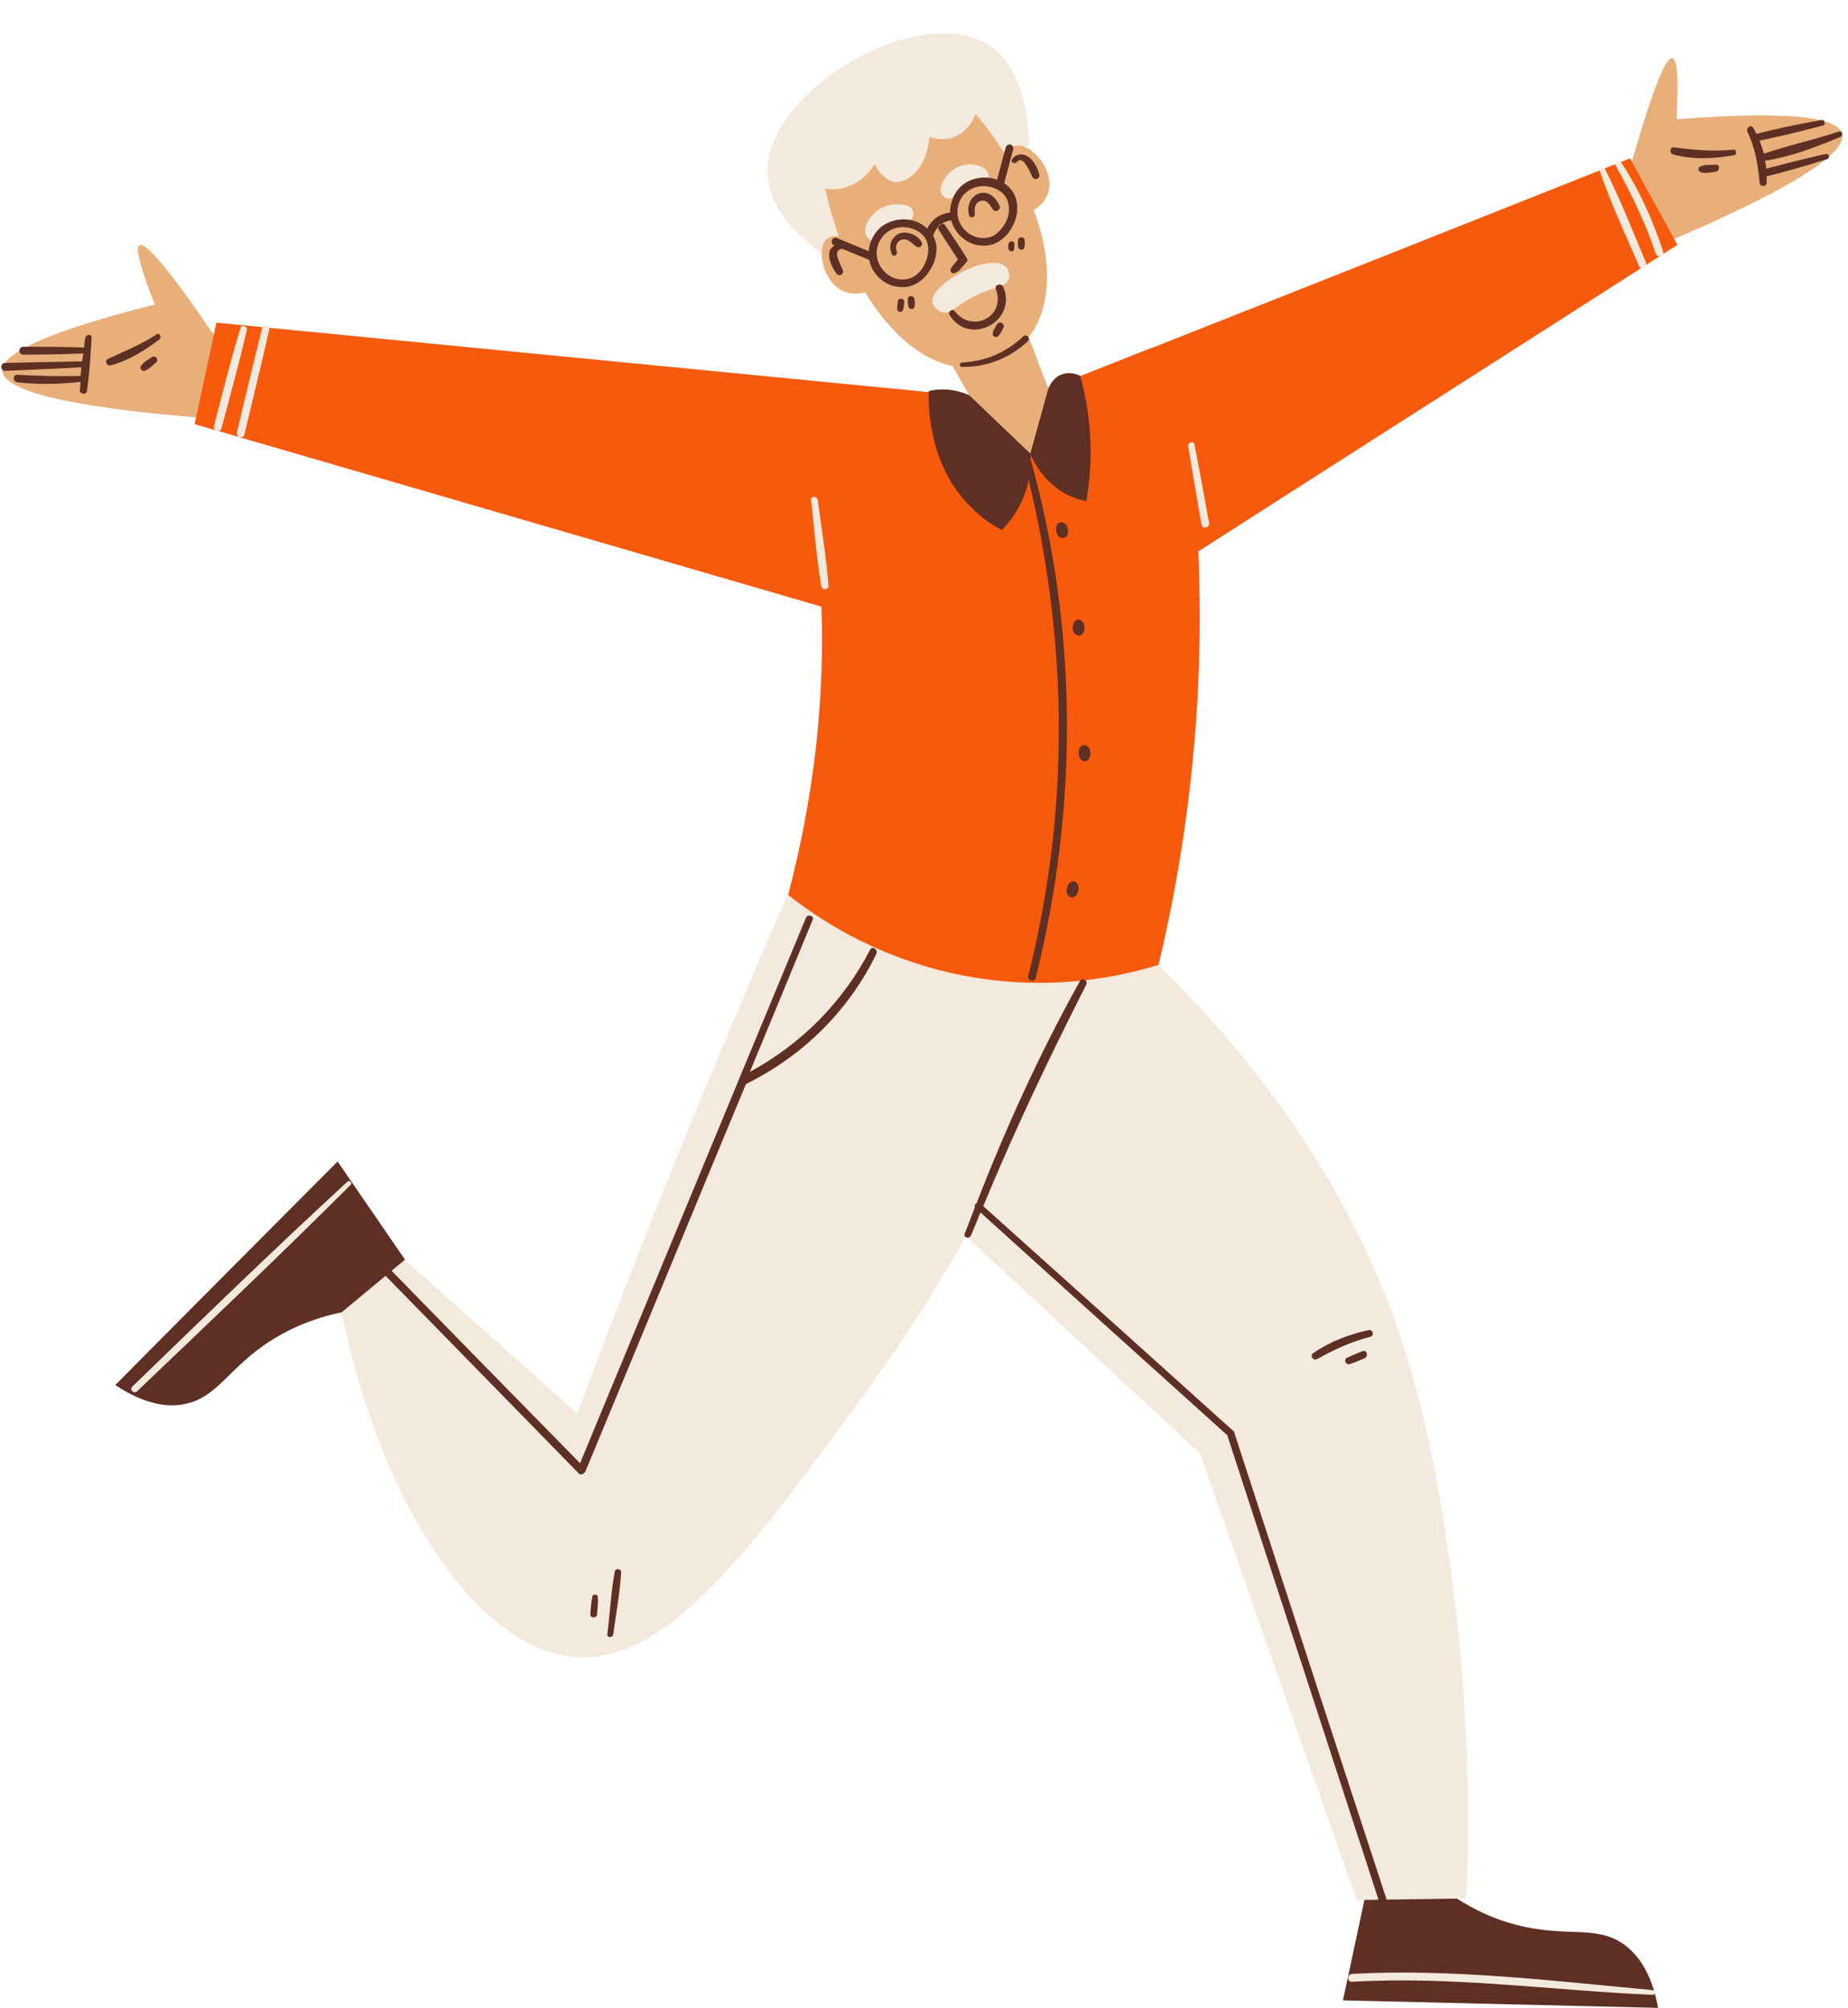 <?xml version="1.0" encoding="UTF-8"?><svg xmlns="http://www.w3.org/2000/svg" xmlns:xlink="http://www.w3.org/1999/xlink" height="508.4" preserveAspectRatio="xMidYMid meet" version="1.0" viewBox="-0.4 -8.4 468.0 508.4" width="468.0" zoomAndPan="magnify"><g id="change1_1"><path d="M355.8,466.4c5.9,0.4,9.8,3.7,10.9,4.7c3.8,2.6,9.5,6,17,7.9c12.8,3.3,20-0.1,27.1,4.9 c3.2,2.3,7,6.7,8.7,16.1c-26.6-0.6-53.2-1.3-79.8-1.9c2.1-9.8,4.2-19.7,6.3-29.5C347.5,467.8,351,466.1,355.8,466.4z M102.2,310.6 c-5.7-8.3-11.4-16.6-17.1-24.9c-18.8,18.9-37.6,37.7-56.3,56.6c8,5.3,13.8,5.6,17.6,4.8c8.5-1.7,11-9.3,22.2-16.3 c6.6-4.1,13-6,17.5-6.9c1.5-0.1,6.6-0.7,10.9-4.7C100.6,316,101.8,312.2,102.2,310.6z" fill="#5E3023"/></g><g id="change2_1"><path d="M207.6,55.7C202.4,52,194.5,45,194,35.8c-1.1-21.2,38.7-44.2,56.1-32.7c8.3,5.5,9.9,17.6,10.1,25.2 C242.7,37.4,225.1,46.6,207.6,55.7z M199.1,218.1c-8.2,18.7-16.3,37.9-24.4,57.5c-10.3,25.1-19.9,49.8-28.9,73.9 c-14.6-13-29.1-25.9-43.7-38.9c-5.3,4.4-10.7,8.9-16,13.3c10.2,49.6,35.1,86.3,60.2,87.3c22.8,0.9,43.7-27.6,72.2-66.6 c11.7-16,20.2-30.1,25.7-40c19.8,18.3,39.5,36.7,59.3,55c13.2,37.7,26.4,75.4,39.7,113.1c9.2-0.1,18.5-0.3,27.7-0.4 c0.9-21,0.8-50.8-4.3-86c-1.9-13.1-4.7-31.4-10.5-50.5c-6.7-22.1-22.2-59.9-63.4-100.1C261.7,229.9,230.4,224,199.1,218.1z" fill="#F3E9DC"/></g><g id="change3_1"><path d="M261.1,79.5c0.4,1.2,0.9,2.3,1.3,3.5 M262.4,83c0.7,1.9,1.5,3.9,2.2,5.8c1.1,2.2,2.3,4.4,3.5,6.6l-6.9,16.4 c-5.4-6.7-10.8-13.3-16.1-20c-1.4-2.5-2.8-5-4.3-7.5c0,0,0,0,0.1,0c-7.9-1.6-15.9-8.2-22.2-18.7c-1.4,0.4-3.2,0.6-5.1-0.1 c-5.4-2-7.4-10.6-4.8-13.2c0.4-0.4,1.3-1,3.2-0.9c-1.3-3.7-2.5-7.7-3.4-12c1.2,0.2,3.4,0.3,5.8-0.6c4.1-1.4,6.1-4.7,6.7-5.6 c0.4,0.7,2.3,4.2,5.2,4.5c3.6,0.3,8.1-4.1,8.7-11.4c0.9,0.3,3,0.9,5.6,0.2c4.3-1.3,5.9-5.5,6.1-6c2.9,3.4,5.3,6.8,7.5,10.3 c1.1-1.8,2.2-2.2,2.7-2.3c3.6-0.7,9.6,5.7,8.3,11.3c-0.6,2.6-2.5,4.2-3.8,5c4.9,13.1,4.4,24.9-1.3,32.2c0.3,0.8,0.6,1.7,1,2.5" fill="#E8AF7A"/></g><g id="change3_2"><path d="M422,52.8l-9.8-18c5.5-19.3,9.1-28.8,10.9-28.5c1.3,0.2,1.6,5.4,1.1,15.5c34.4-2.7,41.2,0.7,41.9,3.7 C467.6,31.5,446.2,42.5,422,52.8z M50.7,97.4l3.6-20.2C43,60.6,36.6,52.8,34.9,53.7c-1.1,0.6,0.2,5.6,3.9,15 C5.4,77.1,0,82.5,0.2,85.5C0.7,91.7,24.5,95.3,50.7,97.4z" fill="#E8AF7A"/></g><g id="change4_1"><path d="M296.1,77.8c38.8-15.3,77.6-30.7,116.3-46.1l12,21.9c-40.4,25.9-80.9,51.7-121.3,77.6 c0.4,10.8,0.5,22.4-0.1,34.6c-1.3,26.5-5.2,50-10,70.1c-9,2.8-28.3,7.4-51.9,2.2c-20.5-4.5-34.7-14.2-41.9-19.9 c2.9-11.1,5.6-24.1,7.2-38.9c1.3-12.5,1.6-24,1.2-34.1C154.7,129.8,101.8,114.4,48.9,99l5.5-25.7l186.7,18.2 c6.5,4.9,12.9,10,19.4,15.1c1.5-5.5,3.1-11.1,4.6-16.6c8.3-3.3,16.5-6.5,24.8-9.8 M296.1,77.8c-2.1,0.8-4.1,1.6-6.2,2.5" fill="#F75A0D"/></g><g id="change2_2"><path d="M229.5,43.7c-2.4-0.7-5-0.5-7.1,0.8c-1.8,1.2-4,3.6-3.7,5.9c0.2,1.7,2.4,3.3,3.9,1.6 c0.9-1.1,1.2-2.5,2.4-3.4s2.6-1.2,4-1C231.3,47.8,231.6,44.3,229.5,43.7L229.5,43.7z M241.3,40.9c0.5-1,1.2-1.9,2.3-2.4 c1.2-0.5,2.2-0.2,3.4,0.1c2.6,0.7,4.2-3,1.8-4.4c-4.4-2.6-10,0.3-11,5.1C237.4,41.4,240.4,43,241.3,40.9L241.3,40.9z M254.1,59 c0.9,0.7,1.3,2.1,1,3.2c-0.6,2.1-3.6,1.9-8.5,4.3c-4.8,2.4-6.3,4.9-8.6,4.1c-1-0.4-2.1-1.3-2.3-2.5C235.2,63.4,250.1,55.5,254.1,59z" fill="#F3E9DC"/></g><g id="change1_2"><path d="M260.5,106.6c1.5-5.5,3.1-11.1,4.6-16.6c0.1-0.2,1-2.9,3.7-3.7c1.9-0.6,3.6,0.1,4.4,0.5 c1.4,5.2,2.7,12.2,2.6,20.3c-0.1,4.2-0.5,8.1-1.1,11.4c-1.4-0.3-2.9-0.7-4.6-1.5C264.3,114.1,261.5,108.8,260.5,106.6z M253.3,125.8 c1.5-1.5,4-4.4,5.7-8.8c0.5-1.4,0.9-2.7,1.1-3.9c10,41.6,10.4,83.9-0.1,125.6c-0.3,1.2,1.6,1.8,1.9,0.5 c10.8-43.2,10.7-88.3-1.3-131.3c0-0.5,0-1,0-1.4c-5.2-4.9-10.4-9.9-15.5-14.8c-1-0.5-2.5-1-4.3-1.3c-2.5-0.4-4.6-0.1-6,0.2 c-0.1,4.1,0,18.9,10.7,29.4C248.1,122.7,250.8,124.5,253.3,125.8z M243.2,84.5c6.3,0.1,12.1-2.2,16.7-6.5c0.8-0.8-0.4-2-1.2-1.2 c-4.3,4.1-9.6,6.3-15.5,6.6C242.5,83.4,242.5,84.5,243.2,84.5z M259,54.3c0.2-0.6,0.1-1.2,0.1-1.8c0-1.1-1.7-1.1-1.7,0 c0,0.6-0.1,1.2,0.1,1.8C257.8,55,258.8,55,259,54.3z M256.4,54.8c0.1-0.5,0.1-0.9,0.1-1.4c0-1-1.4-0.9-1.5,0c-0.1,0.5-0.1,0.7,0,1.2 C255.1,55.3,256.2,55.6,256.4,54.8z M38.1,82c-1,0.7-2.2,1.3-2.8,2.3c-0.4,0.6,0.3,1.4,0.9,1.2c1.2-0.4,2-1.4,3-2.2 C39.9,82.7,38.9,81.4,38.1,82z M21.2,77.2C21,78,21,78.8,20.9,79.6c-5.1-0.2-10.3-0.2-15.4-0.2c-1.3,0-1.3,2,0,2 c5.1,0,10.2-0.1,15.2-0.3c-0.1,0.7-0.2,1.4-0.3,2c-6.5,0.1-13,0.3-19.5,0.4c-1.3,0-1.3,2,0,2c6.4-0.3,12.9-0.5,19.3-0.9 c-0.1,0.7-0.1,1.5-0.2,2.2c-5.4,0.1-10.7,0-16-0.3c-1.2-0.1-1.2,1.8,0,1.9c5.3,0.6,10.7,0.5,16-0.1c0,0.7-0.1,1.4-0.2,2.1 c0,1,1.7,1.3,1.8,0.2c0.7-4.4,0.9-9,1.2-13.5C22.9,76.1,21.3,76.2,21.2,77.2z M257.2,32.6c1.5-2,3.5,3.1,3.9,3.9 c0.5,0.9,2,0.3,1.7-0.7c-0.4-1.7-1.5-3.8-3.1-4.7c-1.3-0.7-3-0.5-3.8,0.9C255.4,32.7,256.6,33.3,257.2,32.6z M344.7,333.7 c-1.3,0.5-2.7,1.1-4,1.7c-0.9,0.4-0.3,1.9,0.7,1.6c1.3-0.4,2.6-1,3.8-1.5C346.2,335,345.8,333.3,344.7,333.7z M253.7,64.3 c-0.5-1.1-2.3-0.7-1.9,0.5c2.6,7-6,11.3-10.4,5.6c-0.6-0.8-1.9,0.2-1.3,1C245.1,79.4,257.3,73,253.7,64.3z M240.4,59.6 c-0.4,0.7,0.4,1.5,1.1,1.1c1.1-0.5,1.9-1.6,2.6-2.5c0.4-0.2,0.7-0.7,0.3-1.3c-1.7-2.8-3.6-5.5-5.4-8.2c-0.7-1-2.3-0.1-1.7,1 c1.6,2.6,3.3,5.1,4.9,7.6C241.7,58,240.9,58.7,240.4,59.6z M39.2,76.3c-3.9,2.6-8.1,4.2-12.3,6.2c-0.9,0.4-0.3,1.9,0.7,1.6 c4.5-1.1,8.7-3.8,12.3-6.5C40.7,77,40,75.7,39.2,76.3z M252.1,73.7c-0.4,0.7-0.9,1.4-1.1,2.2c-0.2,0.8,0.8,1.4,1.4,0.8 c0.6-0.6,0.9-1.4,1.3-2.1C254.3,73.6,252.7,72.7,252.1,73.7z M333.2,335.7c4.3-2.4,8.6-4.4,13.4-5.6c1.1-0.3,0.7-2-0.5-1.7 c-4.9,1.1-9.7,2.9-13.9,5.8C331.2,334.8,332.1,336.3,333.2,335.7z M312.2,354.4c0-0.2-0.1-0.4-0.3-0.5c-21.1-19-42.2-38-63.3-56.9 c7.9-19.1,16.7-37.6,26.1-56.1c0.5-1-1-1.9-1.6-0.9c-10.1,18.1-18.7,37-26.2,56.3c-0.4,0.2-0.6,0.6-0.4,1c-0.9,2.2-1.7,4.5-2.6,6.7 c-0.4,1,1.2,1.4,1.6,0.4c0.8-1.9,1.6-3.8,2.4-5.8c20.8,18.8,41.6,37.6,62.5,56.4c12.8,39.3,25.6,78.6,38.4,117.9 c0.4,1.2,2.3,0.7,1.9-0.5C337.8,433.1,325,393.8,312.2,354.4z M149.6,395.9c-0.3,1.5-0.4,3-0.5,4.4c-0.1,1.1,1.7,1.1,1.7,0 c0.1-1.4,0.3-2.8,0.2-4.2C151.1,395.3,149.8,395,149.6,395.9z M434.1,33.3c-1.3,0.1-2.8-0.1-4,0.5c-0.6,0.3-0.4,1.2,0.2,1.4 c1.2,0.4,2.6,0,3.8-0.1C435.2,34.9,435.2,33.2,434.1,33.3z M465.3,24.9c-6.3,2.1-12.8,3.5-19,5.6c-0.3-1.1-0.7-2.2-1.1-3.3 c5.4-1.1,10.7-2.4,16-3.8c0.9-0.2,0.5-1.6-0.4-1.4c-5.5,1-11,2.1-16.4,3.5c-0.2-0.5-0.5-1-0.8-1.5c-0.5-1-1.9-0.1-1.5,0.9 c2,4.2,2.7,8.3,3.1,12.9c0.1,1.2,1.8,1.2,1.8,0c0-0.5,0-1,0-1.6c0.1,0,0.2,0,0.3,0c5-1.3,10-2.7,15-4.3c0.9-0.3,0.5-1.5-0.4-1.3 c-5,1.1-10,2.4-15,3.7c-0.1-0.7-0.2-1.3-0.3-2c6.5-1,13-3.5,19-6C466.5,26,466.2,24.6,465.3,24.9z M438.6,29.5 c-5.1,0.5-10,0.1-15.1-0.6c-1-0.1-1.2,1.5-0.2,1.8c5,1.4,10.4,1.1,15.5,0.2C439.5,30.8,439.4,29.4,438.6,29.5z M227.2,50.8 c-2,1-2.7,3.3-1.7,5.2c0.4,0.8,1.6,0.1,1.2-0.7c-0.6-1.5,0.3-3.2,2-3.1c1.3,0.1,2,1.3,3.1,1.9c0.8,0.4,1.6-0.4,1.2-1.2 C232,51.1,229.2,49.9,227.2,50.8z M234.5,60.9c-0.9,1.2-2,2.1-3.2,2.7c-1,0.5-2.1,0.7-3.2,0.7c-0.6,0-1.3-0.1-1.9-0.2 c-3.1-0.7-5.7-3.3-6.4-6.4c0-0.1,0-0.2-0.1-0.3l-6.8-2.8c-0.8,0.1-1.1,0.4-1.2,0.7c-0.4,0.7,0.1,2,1.3,4.6c0.5,1.1-0.9,1.9-1.6,0.9 c-1-1.3-2-3.4-1.8-5.1c0.1-0.9,0.7-1.6,1.4-1.9l-0.2-0.1c-0.5-0.2-0.7-0.8-0.5-1.3s0.8-0.8,1.3-0.5l8,3.3c0.2-2.3,1.3-4.6,3.1-6.1 c2.4-1.9,5.8-2.5,8.9-1.4c1.1,0.4,2,1,2.8,1.8c0.4-0.9,1.1-1.8,2.2-2.7c1.3-0.9,2.6-1.3,3.6-1.4c0-2.6,1.1-5.2,3.1-6.9 c2.3-1.9,5.8-2.5,8.8-1.4l2.2-8.2c0.1-0.5,0.7-0.8,1.2-0.7c0.5,0.1,0.8,0.7,0.7,1.2l-2.3,8.6c1.7,1.1,2.9,2.8,3.2,4.9 c0.4,2.5-0.3,5.2-2,7.5c-0.9,1.2-2,2.1-3.2,2.7c-1,0.5-2.1,0.7-3.2,0.7c-0.6,0-1.3-0.1-1.9-0.2c-3-0.7-5.5-3.2-6.3-6.2 c-0.7,0.1-1.7,0.3-2.6,1c-1.3,1-1.8,2.3-2,2.9c0.4,0.7,0.6,1.4,0.8,2.2C237,55.9,236.3,58.6,234.5,60.9z M242.2,46.7 c0.6,2.4,2.5,4.4,4.9,5c1.3,0.3,2.7,0.2,3.8-0.3c0.9-0.4,1.7-1.1,2.5-2.1c1.4-1.8,2-4,1.6-5.9c-0.3-2-1.7-3.5-3.7-4.2 c-2.4-0.9-5.1-0.5-6.9,1C242.6,41.6,241.7,44.3,242.2,46.7z M234.6,53.8c-0.3-2-1.7-3.5-3.7-4.2c-2.4-0.9-5.1-0.5-6.9,1 c-1.9,1.6-2.8,4.2-2.2,6.6c0.6,2.4,2.5,4.4,4.9,5c1.3,0.3,2.7,0.2,3.8-0.3c0.9-0.4,1.7-1.1,2.5-2.1 C234.3,57.9,234.9,55.7,234.6,53.8z M155.3,389.5c-1,5.2-1.2,10.6-1.9,15.9c-0.1,1,1.4,0.9,1.5,0c0.7-5.2,1.7-10.4,2-15.7 C157,388.8,155.4,388.6,155.3,389.5z M220,232c-6.9,13.3-17.4,23.9-30.5,31c5.3-12.8,10.6-25.6,15.9-38.5c0.4-1.1-1.3-1.5-1.7-0.5 c-5.6,13.5-11.2,27-16.8,40.5c-0.1,0.1-0.2,0.3-0.2,0.5c-13.4,32.4-26.8,64.7-40.2,97.1c-16-16.3-32-32.6-47.9-48.9 c-0.9-0.9-2.3,0.5-1.4,1.4c16.2,16.6,32.5,33.2,48.7,49.8c0.1,0.1,0.2,0.2,0.3,0.3c0.4,0.4,1,0.2,1.3-0.1l0,0 c0.1-0.1,0.1-0.2,0.2-0.2c0,0,0-0.1,0.1-0.1c13.6-32.7,27.1-65.5,40.7-98.2c14.5-7.2,26-18.5,33.1-33.1 C221.9,231.9,220.5,231.1,220,232z M227,67.8c-0.1,0.7-0.2,1.3-0.2,2c0,0.9,1.3,1.1,1.5,0.2c0.2-0.6,0.2-1.3,0.3-2 C228.6,67.1,227.1,66.9,227,67.8z M229.5,67.4c0,0.7,0,1.3,0.2,1.9c0.2,0.7,1.3,0.8,1.5,0c0.1-0.6,0.1-1.2,0-1.9 C231.1,66.3,229.4,66.3,229.5,67.4z M246.5,45.6c-0.3-1.4,0.2-3,1.8-3.2c1.4-0.1,2,1.2,2.7,2.2s2.2,0.1,1.7-1c-0.9-2-2.8-3.8-5.2-3 c-2.2,0.8-3.1,3.2-2.5,5.4C245.2,47.1,246.7,46.6,246.5,45.6z" fill="#5E3023"/></g><g id="change1_3"><path d="M268.7,123.9c1.4,0.3,2,3.1,0.6,3.8c-0.5,0.3-1.3,0.1-1.7-0.4C266.8,126.3,266.7,123.4,268.7,123.9z M271.6,151.8c0.3,0.5,1,0.9,1.6,0.7c1.4-0.5,1.4-3.3,0-3.9C271.3,147.9,270.9,150.7,271.6,151.8z M273.1,183.6 c0.3,0.5,1,0.9,1.6,0.7c1.4-0.5,1.4-3.3,0-3.9C272.8,179.6,272.4,182.4,273.1,183.6z M269.8,217.8c0.2,0.6,0.7,1.1,1.4,1 c1.5-0.1,2.1-2.9,0.9-3.8C270.5,213.9,269.4,216.5,269.8,217.8z" fill="#5E3023"/></g><g id="change2_3"><path d="M205,118.2c-0.1-1.1,1.5-1,1.7,0c0.9,7.2,2.2,14.5,2.7,21.7c0.1,1-1.6,1.2-1.8,0.2 C206.4,132.9,205.8,125.5,205,118.2L205,118.2z M300.5,104.6c1.1,6.6,2.2,13.3,3.4,19.9c0.2,1.2,2.1,0.7,1.9-0.5 c-1.2-6.6-2.4-13.2-3.7-19.8C301.9,103.1,300.3,103.6,300.5,104.6L300.5,104.6z M60.5,74.7c-2.5,8.2-4.6,16.5-6.7,24.8 c-0.3,1.2,1.6,1.8,1.9,0.5c2.2-8.3,4.5-16.5,6.4-24.8C62.3,74.1,60.8,73.7,60.5,74.7L60.5,74.7z M66,74.6 c-2.2,8.8-4.3,17.7-6.4,26.5c-0.3,1.2,1.6,1.8,1.9,0.5c2.1-8.9,4.3-17.7,6.3-26.6C68,74,66.2,73.5,66,74.6L66,74.6z M408.8,33.6 c4,7.2,7.5,14.4,10.1,22.2c0.4,1.2,2.3,0.7,1.9-0.5c-2.6-7.9-6-15.5-10.6-22.5C409.7,31.9,408.3,32.7,408.8,33.6L408.8,33.6z M404.8,35.1c2.8,8.1,6.5,16,9.9,23.9c0.5,1.2,2.2,0.2,1.7-1c-3.3-7.8-6.4-15.9-10.3-23.5C405.7,33.8,404.5,34.3,404.8,35.1 L404.8,35.1z M87.6,290.8c-18.5,17-36.5,34.5-54.5,51.9c-0.8,0.8,0.4,1.9,1.2,1.2c18.1-17.3,36.4-34.6,54.1-52.3 C88.9,291.1,88.1,290.3,87.6,290.8L87.6,290.8z M418.1,495.5c-25-2.3-51-5.5-76.1-4.1c-1.3,0.1-1.3,2.1,0,2 c25.3-1.5,50.8,2.2,76.1,3.3C418.9,496.8,418.9,495.6,418.1,495.5L418.1,495.5z" fill="#F3E9DC"/></g></svg>